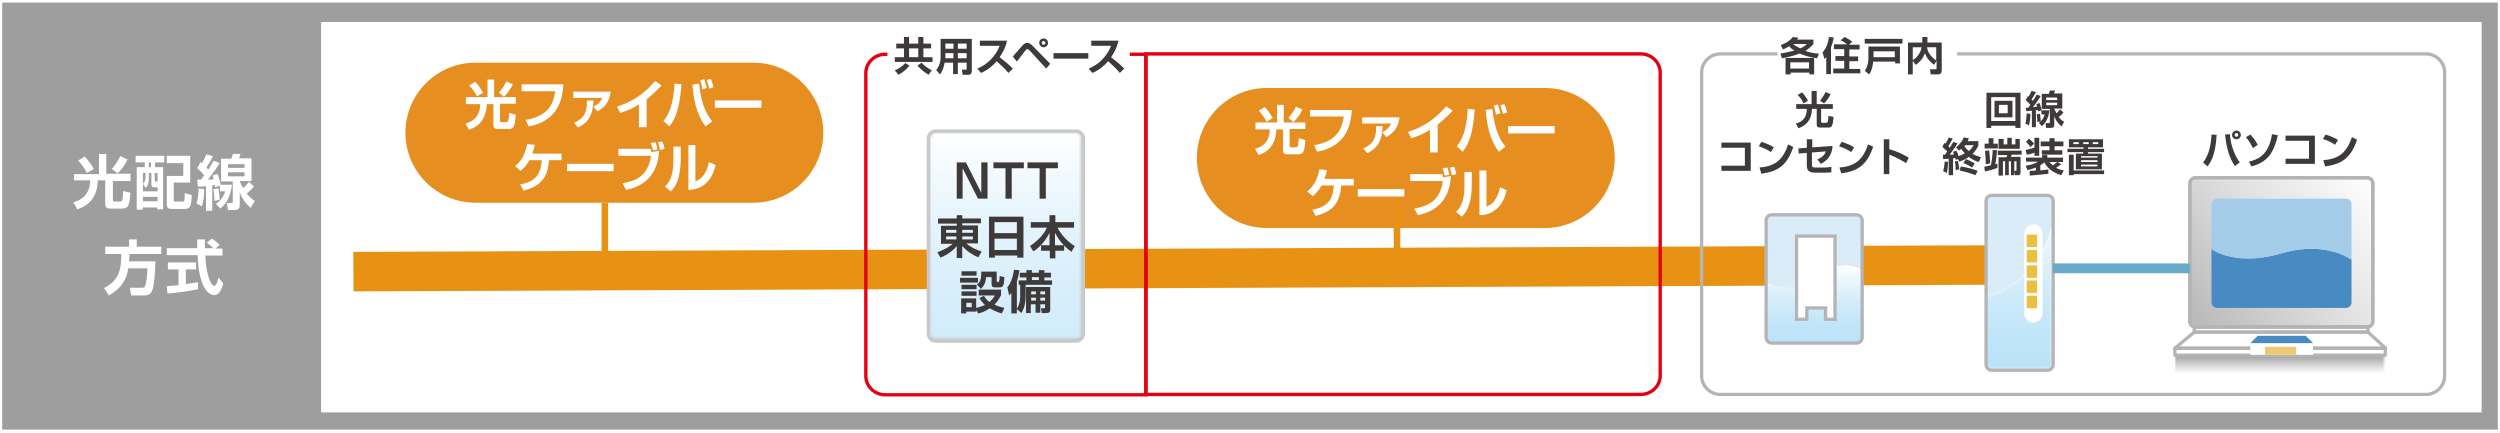 <?xml version="1.0" encoding="utf-8"?>
<!-- Generator: Adobe Illustrator 26.5.3, SVG Export Plug-In . SVG Version: 6.00 Build 0)  -->
<svg version="1.1" id="レイヤー_1" xmlns="http://www.w3.org/2000/svg" xmlns:xlink="http://www.w3.org/1999/xlink" x="0px"
	 y="0px" viewBox="0 0 682 118" style="enable-background:new 0 0 682 118;" xml:space="preserve">
<style type="text/css">
	.st0{fill:#FFFFFF;}
	.st1{fill:#9E9E9F;}
	.st2{fill:none;stroke:#E89213;stroke-width:10.77;}
	.st3{fill:#C8C9CA;}
	.st4{fill:none;stroke:#C8C9CA;stroke-width:1.795;}
	.st5{filter:url(#Adobe_OpacityMaskFilter);}
	
		.st6{clip-path:url(#SVGID_00000031198551341626439660000013487620380085547432_);fill:url(#SVGID_00000110456969911048249230000010433232483329782420_);}
	
		.st7{clip-path:url(#SVGID_00000031198551341626439660000013487620380085547432_);mask:url(#SVGID_00000067940921628949127560000003774113500729501615_);fill:url(#SVGID_00000013899634583404230940000006794659008784102023_);}
	.st8{fill:none;stroke:#B4B4B5;stroke-width:0.897;}
	.st9{fill:none;stroke:#E50012;stroke-width:0.919;}
	.st10{fill:#E78E21;}
	.st11{fill:none;stroke:#E89213;stroke-width:1.795;}
	.st12{fill:#478BC2;}
	.st13{fill:none;stroke:#478BC2;stroke-width:1.795;}
	.st14{filter:url(#Adobe_OpacityMaskFilter_00000090988724381298138420000011372113484063043505_);}
	
		.st15{clip-path:url(#SVGID_00000090264473739803804170000002249547293072487602_);fill:url(#SVGID_00000036214332057117191250000002367210419177225131_);}
	
		.st16{clip-path:url(#SVGID_00000090264473739803804170000002249547293072487602_);mask:url(#SVGID_00000030446977272184720900000000307651675673029274_);fill:url(#SVGID_00000047060075616528769840000001061899206189893561_);}
	.st17{fill:#D9ECF8;}
	.st18{filter:url(#Adobe_OpacityMaskFilter_00000145034515874657532680000003316468044248865702_);}
	
		.st19{clip-path:url(#SVGID_00000082362756310311717030000006874286470816482184_);fill:url(#SVGID_00000035511750924061641100000008852945234443925950_);}
	
		.st20{clip-path:url(#SVGID_00000082362756310311717030000006874286470816482184_);mask:url(#SVGID_00000132810904527673529610000007067651314257437084_);fill:url(#SVGID_00000127763764390200329030000003694794515366335110_);}
	.st21{fill:none;stroke:#B4B4B5;stroke-width:0.897;stroke-linecap:round;stroke-linejoin:round;}
	.st22{filter:url(#Adobe_OpacityMaskFilter_00000081613031625582923090000003202021715744278453_);}
	
		.st23{clip-path:url(#SVGID_00000171716260189431464900000006122152135211040948_);fill:url(#SVGID_00000088844002190610618770000013895077353572271246_);}
	
		.st24{clip-path:url(#SVGID_00000171716260189431464900000006122152135211040948_);mask:url(#SVGID_00000072271798223502607360000012889064803781150868_);fill:url(#SVGID_00000059272363118612430040000004564564383684446634_);}
	
		.st25{clip-path:url(#SVGID_00000017483756983926808560000004001195377127206557_);fill:url(#SVGID_00000024695604298429488880000014732994309649351571_);}
	.st26{fill:#EBC041;}
	.st27{fill:#A4CCE8;}
	.st28{fill:#EDC974;}
	.st29{fill:#3E3A39;}
	.st30{fill:none;stroke:#6AAAC9;stroke-width:2.692;}
</style>
<g>
	<g>
		<path class="st0" d="M295.1,91.1c0,0.8-0.7,1.5-1.5,1.5h-38.4c-0.8,0-1.5-0.7-1.5-1.5V37.7c0-0.8,0.7-1.5,1.5-1.5h38.4
			c0.8,0,1.5,0.7,1.5,1.5V91.1z"/>
		<rect x="0.6" y="0.7" class="st1" width="680.8" height="116.5"/>
		<rect x="87.6" y="6" class="st0" width="589.4" height="106.5"/>
		<line class="st2" x1="96.4" y1="74.1" x2="541.7" y2="72.3"/>
	</g>
	<g>
		<path class="st0" d="M20.3,47.5H27V42h2v5.4h6.6v2h-4.8v5.2c0,0.1,0,0.4,0.4,0.4h1.6c0.2,0,0.4-0.1,0.5-0.3
			c0.2-0.3,0.3-1.9,0.3-2.6l2,0.5c-0.3,3.2-0.5,4.3-2.2,4.3h-3.1c-0.7,0-1.6,0-1.6-1.3v-6.4h-2c-0.2,5-2.7,6.9-5.6,7.9l-1.1-1.9
			c2.9-0.8,4.6-2.8,4.6-6h-4.4V47.5z M23.7,47.2c-0.8-1.7-2-3-2.4-3.4l1.8-1.1c0.8,0.8,1.8,2.1,2.5,3.4L23.7,47.2z M30.5,46.1
			c1.1-1.3,1.9-2.6,2.3-3.5l2,0.9c-0.8,1.6-1.4,2.5-2.7,3.8L30.5,46.1z"/>
		<path class="st0" d="M37,42.5h7.8v1.8h-2.5v1.3h2.2v11.5h-1.6v-0.5h-4v0.6h-1.6V45.6h2.2v-1.3H37V42.5z M40.6,47.2v1.4
			c0,1.6-0.5,2.3-0.8,2.7L39,50.2v2h4v-1.1h-0.8c-0.7,0-0.9-0.2-0.9-0.9v-3H40.6z M39,47.2v2.9c0.3-0.2,0.7-0.6,0.7-2v-0.9H39z
			 M39,53.7v1.2h4v-1.2H39z M40.6,44.3v1.3h0.6v-1.3H40.6z M42.2,47.2v1.9c0,0.4,0,0.4,0.4,0.4h0.4v-2.3H42.2z M45.4,42.5h6.5v7.3
			h-4.5v4.7c0,0.4,0,0.5,0.5,0.5h1.8c0.3,0,0.5,0,0.6-0.3c0.1-0.5,0.1-1.9,0.1-2l1.9,0.5c-0.1,2.7-0.2,3.8-1.9,3.8H47
			c-1.1,0-1.5-0.2-1.5-1.4v-7.6h4.5v-3.5h-4.5V42.5z"/>
		<path class="st0" d="M55.7,51.6c0,1.2-0.1,3-0.6,4.7l-1.5-0.8c0.3-1,0.5-1.8,0.6-4.1L55.7,51.6z M53.8,49c0.1,0,0.8,0,1,0
			c0.2-0.3,0.6-0.8,0.9-1.2c-0.2-0.2-0.9-1.1-1.9-1.9l0.9-1.7c0.3,0.2,0.3,0.3,0.4,0.3c0.1-0.2,0.8-1.4,1.2-2.4l1.8,0.5
			c-0.7,1.5-1.5,2.7-1.8,3.1c0.3,0.3,0.4,0.4,0.5,0.6c0.9-1.4,1.2-2,1.5-2.5l1.6,0.7c-1.2,2.1-3.1,4.4-3.2,4.5c0.8,0,1,0,1.6-0.1
			c-0.1-0.4-0.2-0.6-0.3-1l1.3-0.5c0.4,0.9,0.8,2.3,0.9,3h3.1c-0.3,2.2-1,4.8-3.2,6.5l-1.2-1.3c1-0.7,2-1.6,2.5-3.4H60v-1.6
			l-1.3,0.5c0-0.2,0-0.4-0.1-0.6c-0.1,0-0.6,0.1-0.7,0.1v6.9h-1.7v-6.7c-1.2,0.1-1.6,0.1-2.2,0.1L53.8,49z M59.6,51.4
			c0,0.3,0.3,1.6,0.3,3.1l-1.4,0.3c0-1-0.1-2.3-0.3-3.2L59.6,51.4z M69.3,50.9c-0.4,0.4-1,1.1-2,1.9c0.9,1.1,1.6,1.6,2.2,2l-1.1,1.9
			c-1.9-1.6-2.5-3-3-4.2v3.2c0,1.2-0.2,1.6-1.6,1.6h-1.6l-0.3-1.9H63c0.5,0,0.5-0.1,0.5-0.6v-5.3h-3.2v-6.2h2.8
			c0.1-0.4,0.3-0.7,0.4-1.3l2.1,0c-0.2,0.7-0.3,1-0.4,1.2h3.4v6.2h-3.2c0.2,0.6,0.5,1.2,0.9,1.9c0.9-0.7,1.3-1.3,1.6-1.7L69.3,50.9z
			 M62.2,44.8v1h4.5v-1H62.2z M62.2,47v1.1h4.5V47H62.2z"/>
		<path class="st0" d="M35,73.2c-0.4,2.7-1.6,5.3-5.3,7.4l-1.3-2c3.4-1.9,4.7-3.9,4.7-9.3h-4.4v-2h6.5v-2h2.1v2H44v2h-8.7
			c0,0.5,0,1.1-0.1,2h7.2c-0.1,3.7-0.4,6.9-0.9,8c-0.5,1.1-1.2,1.3-2.4,1.3h-3.3l-0.4-2.1h3.2c0.5,0,0.9,0,1.1-0.8
			c0.2-0.7,0.5-2.6,0.5-4.5H35z"/>
		<path class="st0" d="M45.5,78.1c0.9-0.1,1.8-0.2,3.2-0.3v-4.3h-2.9v-1.9h7.7v1.9h-2.8v4c1.4-0.2,2.4-0.4,3.3-0.5l0,1.9
			c-2.3,0.5-5.3,0.9-8.3,1.2L45.5,78.1z M58.8,67.8h1.9v1.9H56c0.2,5.5,1.7,8.3,2.4,8.3c0.6,0,1-1.4,1.2-2.3l1.3,1.6
			c-0.2,0.7-0.8,3.2-2.4,3.2c-0.9,0-4.2-0.7-4.6-10.9h-8.4v-1.9h8.3c0-0.5,0-2.1,0-2.4h2.1c0,0.3,0,1.4,0,2.4h2.3
			c-0.6-0.6-1.2-1.1-1.8-1.5l1.4-1.1c0.8,0.5,1.5,1,2.1,1.7L58.8,67.8z"/>
	</g>
	<g>
		<path class="st3" d="M295.1,91.1c0,0.8-0.7,1.5-1.5,1.5h-38.4c-0.8,0-1.5-0.7-1.5-1.5V37.7c0-0.8,0.7-1.5,1.5-1.5h38.4
			c0.8,0,1.5,0.7,1.5,1.5V91.1z"/>
		<path class="st4" d="M295.1,91.1c0,0.8-0.7,1.5-1.5,1.5h-38.4c-0.8,0-1.5-0.7-1.5-1.5V37.7c0-0.8,0.7-1.5,1.5-1.5h38.4
			c0.8,0,1.5,0.7,1.5,1.5V91.1z"/>
	</g>
	<g>
		<defs>
			<path id="SVGID_1_" d="M255.2,36.2c-0.8,0-1.5,0.7-1.5,1.5v53.3c0,0.8,0.7,1.5,1.5,1.5h38.4c0.8,0,1.5-0.7,1.5-1.5V37.7
				c0-0.8-0.7-1.5-1.5-1.5H255.2z"/>
		</defs>
		<clipPath id="SVGID_00000092414128909659742960000014897064398112173461_">
			<use xlink:href="#SVGID_1_"  style="overflow:visible;"/>
		</clipPath>
		<defs>
			<filter id="Adobe_OpacityMaskFilter" filterUnits="userSpaceOnUse" x="253.7" y="36.2" width="41.5" height="56.4">
				<feColorMatrix  type="matrix" values="1 0 0 0 0  0 1 0 0 0  0 0 1 0 0  0 0 0 1 0"/>
			</filter>
		</defs>
		
			<mask maskUnits="userSpaceOnUse" x="253.7" y="36.2" width="41.5" height="56.4" id="SVGID_00000174586819138279298530000010228575676581852074_">
			<g class="st5">
				
					<linearGradient id="SVGID_00000097502445578869461580000007415368645204820880_" gradientUnits="userSpaceOnUse" x1="-273.323" y1="475.496" x2="-271.527" y2="475.496" gradientTransform="matrix(0 31.409 31.409 0 -14660.523 8621.045)">
					<stop  offset="0" style="stop-color:#000000"/>
					<stop  offset="0.119" style="stop-color:#2D2D2D"/>
					<stop  offset="0.301" style="stop-color:#6C6C6C"/>
					<stop  offset="0.475" style="stop-color:#A1A1A1"/>
					<stop  offset="0.637" style="stop-color:#C9C9C9"/>
					<stop  offset="0.783" style="stop-color:#E7E7E7"/>
					<stop  offset="0.909" style="stop-color:#F9F9F9"/>
					<stop  offset="1" style="stop-color:#FFFFFF"/>
				</linearGradient>
				
					<rect x="253.7" y="36.2" style="clip-path:url(#SVGID_00000092414128909659742960000014897064398112173461_);fill:url(#SVGID_00000097502445578869461580000007415368645204820880_);" width="41.5" height="56.4"/>
			</g>
		</mask>
		
			<linearGradient id="SVGID_00000167372562792528579220000002396922144291829921_" gradientUnits="userSpaceOnUse" x1="-273.322" y1="475.496" x2="-271.527" y2="475.496" gradientTransform="matrix(0 31.409 31.409 0 -14660.546 8621.03)">
			<stop  offset="0" style="stop-color:#FFFFFF"/>
			<stop  offset="0.334" style="stop-color:#EAF6FD"/>
			<stop  offset="0.72" style="stop-color:#D8EFFB"/>
			<stop  offset="1" style="stop-color:#D2ECFA"/>
		</linearGradient>
		
			<rect x="253.7" y="36.2" style="clip-path:url(#SVGID_00000092414128909659742960000014897064398112173461_);mask:url(#SVGID_00000174586819138279298530000010228575676581852074_);fill:url(#SVGID_00000167372562792528579220000002396922144291829921_);" width="41.5" height="56.4"/>
	</g>
	<g>
		<path class="st8" d="M666.9,102.5c0,2.8-2.3,5.1-5.1,5.1H469.3c-2.8,0-5.1-2.3-5.1-5.1V19.8c0-2.8,2.3-5.1,5.1-5.1h192.5
			c2.8,0,5.1,2.3,5.1,5.1V102.5z"/>
		<path class="st9" d="M312.6,107.6h135c2.9,0,5.3-2.3,5.3-5.1V19.8c0-2.8-2.4-5.1-5.3-5.1h-135V107.6z"/>
		<path class="st10" d="M205.5,17.1h-75.8c-10.6,0-19.1,8.6-19.1,19.1c0,10.6,8.6,19.1,19.1,19.1h75.8c10.6,0,19.1-8.6,19.1-19.1
			C224.6,25.6,216,17.1,205.5,17.1"/>
	</g>
	<g>
		<path class="st0" d="M127.1,26.5h5.9v-4.8h1.8v4.8h5.9v1.8h-4.3v4.6c0,0.1,0,0.4,0.3,0.4h1.4c0.2,0,0.4-0.1,0.5-0.2
			c0.2-0.3,0.2-1.7,0.3-2.3l1.8,0.5c-0.2,2.8-0.4,3.9-1.9,3.9H136c-0.6,0-1.4,0-1.4-1.1v-5.7h-1.8c-0.2,4.4-2.4,6.2-4.9,7l-0.9-1.7
			c2.6-0.7,4-2.5,4-5.3h-3.9V26.5z M130.1,26.3c-0.7-1.6-1.8-2.6-2.1-3l1.6-1c0.7,0.7,1.6,1.9,2.2,3L130.1,26.3z M136.1,25.3
			c1-1.2,1.7-2.3,2-3.1l1.8,0.8c-0.7,1.4-1.3,2.2-2.4,3.4L136.1,25.3z"/>
		<path class="st0" d="M153.7,23.1c-0.3,3.6-1.1,9.8-9.5,11.4l-0.8-1.8c6.8-1.1,7.6-5.1,8.1-7.8h-9.2v-1.9H153.7z"/>
		<path class="st0" d="M166.6,25c-0.4,2.5-1.1,3.9-3.6,5.4l-1.1-1.3c1.7-0.9,2.1-1.8,2.4-2.4h-7.9V25H166.6z M156.6,33.5
			c2.7-1.2,3.6-2.8,3.5-6.1l1.8,0c-0.2,3.8-1.1,5.8-4.2,7.4L156.6,33.5z"/>
		<path class="st0" d="M176.3,34.7h-2v-6.2c-1.8,1.1-3.1,1.7-5.1,2.3l-0.9-1.7c2.6-0.9,6.4-2.3,10.4-7l1.8,1.2
			c-0.7,0.7-2,2.1-4.1,3.8V34.7z"/>
		<path class="st0" d="M181,33c1.4-1.7,2.7-4.3,3-10.2l1.9,0.2c-0.5,6.8-1.6,9.3-3.3,11.5L181,33z M190.7,22.8
			c0.7,6.4,2.4,8.8,3.6,10.3l-1.8,1.4c-1.8-2.3-3.2-5.7-3.6-11.4L190.7,22.8z M191.6,24.4c0-0.3-0.3-1.7-0.6-2.5l1.1-0.3
			c0.3,0.8,0.5,1.4,0.7,2.4L191.6,24.4z M193.5,24.2c-0.3-1.2-0.4-1.6-0.7-2.4l1.1-0.3c0.5,1.2,0.6,1.8,0.7,2.3L193.5,24.2z"/>
		<path class="st0" d="M207.7,27.4v2h-12.7v-2H207.7z"/>
		<path class="st0" d="M153.2,41.9v1.8h-3.4c-0.4,4.4-1.9,7-7,8.3l-0.9-1.7c5.2-0.9,5.6-3.9,5.9-6.6h-3.4c-0.9,1.7-1.8,2.4-2.4,2.9
			l-1.5-1.3c2.6-1.9,3.1-5.1,3.3-6l2.1,0.2c-0.1,0.6-0.3,1.3-0.7,2.4H153.2z"/>
		<path class="st0" d="M167.4,44.7v2h-12.7v-2H167.4z"/>
		<path class="st0" d="M177.5,40.6c0,0.2,0.1,0.5,0.2,0.9l2.1-0.4c-0.4,9-7.3,10.3-9,10.7l-1-1.8c3.4-0.6,7-1.8,7.8-7.5h-8.9v-1.9
			H177.5z M178.1,41c-0.1-0.7-0.3-1.3-0.6-2l1.3-0.2c0.3,0.6,0.3,0.9,0.6,2L178.1,41z M180.1,40.9c-0.1-0.5-0.4-1.5-0.6-2.1l1.2-0.2
			c0.3,0.7,0.4,1.2,0.6,2L180.1,40.9z"/>
		<path class="st0" d="M185.7,43.5c0,1.7-0.2,3.2-0.5,4.6c-0.4,1.7-1.1,3-2.2,4.1l-1.6-1.3c0.8-0.8,2.3-2.2,2.3-7.1V40h2V43.5z
			 M189.6,49.5c0.9-0.3,1.8-0.8,2.6-2.1c0.3-0.5,0.9-1.6,1.2-3.2l1.8,0.8c-0.8,4-3.4,6.8-7.4,6.8V39.6h1.9V49.5z"/>
	</g>
	<g>
		<path class="st10" d="M421.4,24h-75.8c-10.6,0-19.1,8.6-19.1,19.1c0,10.6,8.6,19.1,19.1,19.1h75.8c10.6,0,19.1-8.6,19.1-19.1
			C440.6,32.6,432,24,421.4,24"/>
	</g>
	<g>
		<line class="st11" x1="165" y1="55.3" x2="165" y2="72.4"/>
		<line class="st11" x1="381.1" y1="55.3" x2="381.1" y2="72.4"/>
		<path class="st12" d="M640,54.2h-35.2c-0.8,0-1.5,0.7-1.5,1.5V68v14.5c0,0.8,0.7,1.5,1.5,1.5H640c0.8,0,1.5-0.7,1.5-1.5V70.8V55.7
			C641.5,54.9,640.8,54.2,640,54.2"/>
		<path class="st13" d="M640,54.2h-35.2c-0.8,0-1.5,0.7-1.5,1.5V68v14.5c0,0.8,0.7,1.5,1.5,1.5H640c0.8,0,1.5-0.7,1.5-1.5V70.8V55.7
			C641.5,54.9,640.8,54.2,640,54.2z"/>
	</g>
	<g>
		<defs>
			<path id="SVGID_00000155129332517747690170000015384471792469335741_" d="M541.7,80.8v18.7c0,0.8,0.7,1.5,1.5,1.5h15.3
				c0.8,0,1.5-0.7,1.5-1.5V56.2C560.1,67.9,552.4,77.7,541.7,80.8"/>
		</defs>
		<clipPath id="SVGID_00000002356348164475484700000007187546790101486002_">
			<use xlink:href="#SVGID_00000155129332517747690170000015384471792469335741_"  style="overflow:visible;"/>
		</clipPath>
		<defs>
			
				<filter id="Adobe_OpacityMaskFilter_00000148663670106894465400000000676121934930708139_" filterUnits="userSpaceOnUse" x="541.7" y="56.2" width="18.4" height="44.8">
				<feColorMatrix  type="matrix" values="1 0 0 0 0  0 1 0 0 0  0 0 1 0 0  0 0 0 1 0"/>
			</filter>
		</defs>
		
			<mask maskUnits="userSpaceOnUse" x="541.7" y="56.2" width="18.4" height="44.8" id="SVGID_00000179643529117770027480000009526728806948229783_">
			<g style="filter:url(#Adobe_OpacityMaskFilter_00000148663670106894465400000000676121934930708139_);">
				
					<linearGradient id="SVGID_00000107576824179349180390000015174136307407737998_" gradientUnits="userSpaceOnUse" x1="-275.882" y1="477.293" x2="-274.087" y2="477.293" gradientTransform="matrix(0 24.979 24.979 0 -11371.366 6947.462)">
					<stop  offset="0" style="stop-color:#000000"/>
					<stop  offset="0.119" style="stop-color:#2D2D2D"/>
					<stop  offset="0.301" style="stop-color:#6C6C6C"/>
					<stop  offset="0.475" style="stop-color:#A1A1A1"/>
					<stop  offset="0.637" style="stop-color:#C9C9C9"/>
					<stop  offset="0.783" style="stop-color:#E7E7E7"/>
					<stop  offset="0.909" style="stop-color:#F9F9F9"/>
					<stop  offset="1" style="stop-color:#FFFFFF"/>
				</linearGradient>
				
					<rect x="541.7" y="56.2" style="clip-path:url(#SVGID_00000002356348164475484700000007187546790101486002_);fill:url(#SVGID_00000107576824179349180390000015174136307407737998_);" width="18.4" height="44.8"/>
			</g>
		</mask>
		
			<linearGradient id="SVGID_00000139256598542600349710000015737848386936508089_" gradientUnits="userSpaceOnUse" x1="-275.882" y1="477.293" x2="-274.087" y2="477.293" gradientTransform="matrix(0 24.979 24.979 0 -11371.366 6947.462)">
			<stop  offset="0" style="stop-color:#FFFFFF"/>
			<stop  offset="0.155" style="stop-color:#EFF8FD"/>
			<stop  offset="0.494" style="stop-color:#D2ECFA"/>
			<stop  offset="0.787" style="stop-color:#C0E5F9"/>
			<stop  offset="1" style="stop-color:#BAE2F8"/>
		</linearGradient>
		
			<rect x="541.7" y="56.2" style="clip-path:url(#SVGID_00000002356348164475484700000007187546790101486002_);mask:url(#SVGID_00000179643529117770027480000009526728806948229783_);fill:url(#SVGID_00000139256598542600349710000015737848386936508089_);" width="18.4" height="44.8"/>
	</g>
	<g>
		<path class="st8" d="M560,54.4c0,0.6,0.1,1.2,0.1,1.8v-1.4C560.1,54.7,560.1,54.5,560,54.4z"/>
		<path class="st17" d="M558.6,53.3h-15.3c-0.8,0-1.5,0.7-1.5,1.5v26c10.6-3.1,18.4-12.9,18.4-24.6c0-0.6,0-1.2-0.1-1.8
			C559.8,53.8,559.3,53.3,558.6,53.3"/>
		<path class="st9" d="M312.6,14.8h-71.1c-2.9,0-5.3,2.3-5.3,5.1v82.7c0,2.8,2.4,5.1,5.3,5.1h71.1V14.8z"/>
		<path class="st8" d="M560.1,99.5c0,0.8-0.7,1.5-1.5,1.5h-15.3c-0.8,0-1.5-0.7-1.5-1.5V54.8c0-0.8,0.7-1.5,1.5-1.5h15.3
			c0.8,0,1.5,0.7,1.5,1.5V99.5z"/>
	</g>
	<g>
		<defs>
			<path id="SVGID_00000078031801526547267960000004388150907193997744_" d="M598.9,48.5c-0.8,0-1.5,0.7-1.5,1.5v37.7
				c0,0.8,0.7,1.5,1.5,1.5h46.9c0.8,0,1.5-0.7,1.5-1.5V50c0-0.8-0.7-1.5-1.5-1.5H598.9z"/>
		</defs>
		<clipPath id="SVGID_00000072995435959174912630000017951015435679176579_">
			<use xlink:href="#SVGID_00000078031801526547267960000004388150907193997744_"  style="overflow:visible;"/>
		</clipPath>
		<defs>
			
				<filter id="Adobe_OpacityMaskFilter_00000097499033375272008080000001289356690417780153_" filterUnits="userSpaceOnUse" x="577.4" y="24" width="89.8" height="89.6">
				<feColorMatrix  type="matrix" values="1 0 0 0 0  0 1 0 0 0  0 0 1 0 0  0 0 0 1 0"/>
			</filter>
		</defs>
		
			<mask maskUnits="userSpaceOnUse" x="577.4" y="24" width="89.8" height="89.6" id="SVGID_00000130635965895786518300000009951044416638612386_">
			<g style="filter:url(#Adobe_OpacityMaskFilter_00000097499033375272008080000001289356690417780153_);">
				
					<linearGradient id="SVGID_00000164493410676334169280000009840600302105226888_" gradientUnits="userSpaceOnUse" x1="-262.982" y1="479.24" x2="-261.187" y2="479.24" gradientTransform="matrix(-36.598 29.768 29.768 36.598 -23243.519 -9662.107)">
					<stop  offset="0" style="stop-color:#000000"/>
					<stop  offset="0.154" style="stop-color:#222222"/>
					<stop  offset="0.495" style="stop-color:#777777"/>
					<stop  offset="1" style="stop-color:#FFFFFF"/>
				</linearGradient>
				
					<polygon style="clip-path:url(#SVGID_00000072995435959174912630000017951015435679176579_);fill:url(#SVGID_00000164493410676334169280000009840600302105226888_);" points="
					667.3,73 617.3,113.7 577.4,64.7 627.4,24 				"/>
			</g>
		</mask>
		
			<linearGradient id="SVGID_00000143576495951943785280000000326880201301415809_" gradientUnits="userSpaceOnUse" x1="-262.981" y1="479.241" x2="-261.186" y2="479.241" gradientTransform="matrix(-36.598 29.768 29.768 36.598 -23243.535 -9662.161)">
			<stop  offset="0" style="stop-color:#FFFFFF"/>
			<stop  offset="0.374" style="stop-color:#DEDEDE"/>
			<stop  offset="1" style="stop-color:#9E9E9F"/>
		</linearGradient>
		
			<polygon style="clip-path:url(#SVGID_00000072995435959174912630000017951015435679176579_);mask:url(#SVGID_00000130635965895786518300000009951044416638612386_);fill:url(#SVGID_00000143576495951943785280000000326880201301415809_);" points="
			667.3,73 617.3,113.7 577.4,64.7 627.4,24 		"/>
	</g>
	<g>
		<path class="st8" d="M647.3,87.7c0,0.8-0.7,1.5-1.5,1.5h-46.9c-0.8,0-1.5-0.7-1.5-1.5V50c0-0.8,0.7-1.5,1.5-1.5h46.9
			c0.8,0,1.5,0.7,1.5,1.5V87.7z"/>
		<path class="st8" d="M647.3,87.7c0,0.8-0.7,1.5-1.5,1.5h-46.9c-0.8,0-1.5-0.7-1.5-1.5V50c0-0.8,0.7-1.5,1.5-1.5h46.9
			c0.8,0,1.5,0.7,1.5,1.5V87.7z"/>
		<rect x="598.6" y="89.2" class="st21" width="47.4" height="1.4"/>
		<polygon class="st21" points="650.8,95 593.3,95 598.6,90.6 646,90.6 		"/>
	</g>
	<g>
		<defs>
			<rect id="SVGID_00000138548668770949811280000009406331860936079280_" x="593.3" y="96.8" width="57.4" height="5.1"/>
		</defs>
		<clipPath id="SVGID_00000165921057770372556300000009298905555677452162_">
			<use xlink:href="#SVGID_00000138548668770949811280000009406331860936079280_"  style="overflow:visible;"/>
		</clipPath>
		<defs>
			
				<filter id="Adobe_OpacityMaskFilter_00000152946956524267733700000014076875553756672687_" filterUnits="userSpaceOnUse" x="593.3" y="96.8" width="57.4" height="5.1">
				<feColorMatrix  type="matrix" values="1 0 0 0 0  0 1 0 0 0  0 0 1 0 0  0 0 0 1 0"/>
			</filter>
		</defs>
		
			<mask maskUnits="userSpaceOnUse" x="593.3" y="96.8" width="57.4" height="5.1" id="SVGID_00000092441344684473535690000000178115035376151194_">
			<g style="filter:url(#Adobe_OpacityMaskFilter_00000152946956524267733700000014076875553756672687_);">
				
					<linearGradient id="SVGID_00000000944913684641631520000003284149932943761292_" gradientUnits="userSpaceOnUse" x1="-146.936" y1="571.148" x2="-145.141" y2="571.148" gradientTransform="matrix(0 -2.838 -2.838 0 2242.796 -315.058)">
					<stop  offset="0" style="stop-color:#000000"/>
					<stop  offset="0.154" style="stop-color:#222222"/>
					<stop  offset="0.495" style="stop-color:#777777"/>
					<stop  offset="1" style="stop-color:#FFFFFF"/>
				</linearGradient>
				
					<rect x="593.3" y="96.8" style="clip-path:url(#SVGID_00000165921057770372556300000009298905555677452162_);fill:url(#SVGID_00000000944913684641631520000003284149932943761292_);" width="57.4" height="5.1"/>
			</g>
		</mask>
		
			<linearGradient id="SVGID_00000075871751785616224620000007698938071043588234_" gradientUnits="userSpaceOnUse" x1="-146.934" y1="571.149" x2="-145.139" y2="571.149" gradientTransform="matrix(0 -2.838 -2.838 0 2242.8 -315.054)">
			<stop  offset="0" style="stop-color:#FFFFFF"/>
			<stop  offset="0.374" style="stop-color:#DEDEDE"/>
			<stop  offset="1" style="stop-color:#9E9E9F"/>
		</linearGradient>
		
			<rect x="593.3" y="96.8" style="clip-path:url(#SVGID_00000165921057770372556300000009298905555677452162_);mask:url(#SVGID_00000092441344684473535690000000178115035376151194_);fill:url(#SVGID_00000075871751785616224620000007698938071043588234_);" width="57.4" height="5.1"/>
	</g>
	<g>
		<path class="st17" d="M494.9,75.6c0,0,6.6-5.5,13.1-2.3V60.1c0-0.8-0.7-1.5-1.5-1.5h-23.2c-0.8,0-1.5,0.7-1.5,1.5v16.6
			C484.5,78.3,490.1,80.4,494.9,75.6"/>
	</g>
	<g>
		<defs>
			<path id="SVGID_00000005952048801348387600000007298864233178504609_" d="M494.9,75.6c-4.8,4.8-10.4,2.6-13.1,1.1v15.4
				c0,0.8,0.7,1.5,1.5,1.5h23.2c0.8,0,1.5-0.7,1.5-1.5V73.3c-1.5-0.7-3-1-4.4-1C498.8,72.3,494.9,75.6,494.9,75.6"/>
		</defs>
		<clipPath id="SVGID_00000147919269340557310180000010164369606073628340_">
			<use xlink:href="#SVGID_00000005952048801348387600000007298864233178504609_"  style="overflow:visible;"/>
		</clipPath>
		
			<linearGradient id="SVGID_00000052807444292453539720000005466310868846882974_" gradientUnits="userSpaceOnUse" x1="-290.657" y1="463.336" x2="-288.862" y2="463.336" gradientTransform="matrix(0 11.853 11.853 0 -4996.922 3517.398)">
			<stop  offset="0" style="stop-color:#FFFFFF"/>
			<stop  offset="0.155" style="stop-color:#EFF8FD"/>
			<stop  offset="0.494" style="stop-color:#D2ECFA"/>
			<stop  offset="0.787" style="stop-color:#C0E5F9"/>
			<stop  offset="1" style="stop-color:#BAE2F8"/>
		</linearGradient>
		
			<rect x="481.7" y="72.3" style="clip-path:url(#SVGID_00000147919269340557310180000010164369606073628340_);fill:url(#SVGID_00000052807444292453539720000005466310868846882974_);" width="26.3" height="21.3"/>
	</g>
	<g>
		<polygon class="st0" points="490.1,64.4 490.1,87.1 492.9,87.1 492.9,84 498,84 498,87.1 500.6,87.1 500.6,64.4 		"/>
		<polygon class="st8" points="490.1,64.4 490.1,87.1 492.9,87.1 492.9,84 498,84 498,87.1 500.6,87.1 500.6,64.4 		"/>
		<path class="st0" d="M554.7,61.2c-1.4,0-2.5,1.1-2.5,2.5h0v21.8h0c0,1.4,1.1,2.5,2.5,2.5c1.4,0,2.5-1.1,2.5-2.5V63.7
			C557.2,62.3,556.1,61.2,554.7,61.2"/>
		<rect x="552.9" y="64" class="st26" width="2.8" height="3.4"/>
		<rect x="552.9" y="68.2" class="st26" width="2.8" height="3.4"/>
		<rect x="552.9" y="72.4" class="st26" width="2.8" height="3.4"/>
		<rect x="552.9" y="76.5" class="st26" width="2.8" height="3.4"/>
		<rect x="552.9" y="80.7" class="st26" width="2.8" height="3.4"/>
		<path class="st8" d="M508,92.1c0,0.8-0.7,1.5-1.5,1.5h-23.2c-0.8,0-1.5-0.7-1.5-1.5v-32c0-0.8,0.7-1.5,1.5-1.5h23.2
			c0.8,0,1.5,0.7,1.5,1.5V92.1z"/>
		<path class="st12" d="M622.4,69.1c-10.5,3.1-16.7,0.4-19.1-1.1v14.5c0,0.8,0.7,1.5,1.5,1.5H640c0.8,0,1.5-0.7,1.5-1.5V70.8
			C638.5,68.9,632.1,66.3,622.4,69.1"/>
		<path class="st27" d="M622.4,69.1c9.7-2.8,16.1-0.2,19.1,1.7V55.7c0-0.8-0.7-1.5-1.5-1.5h-35.2c-0.8,0-1.5,0.7-1.5,1.5V68
			C605.7,69.5,611.9,72.2,622.4,69.1"/>
		<rect x="593.3" y="95" class="st21" width="57.4" height="1.9"/>
		<rect x="613.9" y="93.6" class="st0" width="17.1" height="3.2"/>
		<polygon class="st12" points="629,91.6 622.4,91.6 615.9,91.6 613.9,93.6 622.4,93.6 631,93.6 		"/>
		<rect x="617.9" y="94.6" class="st28" width="8.5" height="2.2"/>
	</g>
	<g>
		<path class="st29" d="M263.5,44.3l4.2,8.3v-8.3h1.7v9.9h-2.6l-4.2-8.3v8.3H261v-9.9H263.5z"/>
		<path class="st29" d="M276,45.9v8.3h-1.7v-8.3h-3.3v-1.6h8.3v1.6H276z"/>
		<path class="st29" d="M285.3,45.9v8.3h-1.7v-8.3h-3.3v-1.6h8.3v1.6H285.3z"/>
		<path class="st29" d="M267.6,60.9h-5.1v0.6h4.3v4.9h-3.2c1.7,1.4,3.5,2,4.2,2.2l-0.9,1.6c-1.3-0.5-3.1-1.6-4.4-3.1v3.3H261v-3.3
			c-0.8,1.1-2.4,2.3-4.4,3.2l-0.9-1.5c2.8-1,3.7-1.9,4.2-2.3h-3.2v-4.9h4.3v-0.6h-5.1v-1.4h5.1v-0.9h1.5v0.9h5.1V60.9z M258.1,63.5
			h2.8v-0.8h-2.8V63.5z M258.1,65.3h2.8v-0.8h-2.8V65.3z M262.5,62.7v0.8h2.9v-0.8H262.5z M262.5,64.5v0.8h2.9v-0.8H262.5z"/>
		<path class="st29" d="M277.5,70.3v-0.6h-6.1v0.6h-1.6V59.1h9.4v11.2H277.5z M271.3,63.6h6.1v-3h-6.1V63.6z M271.3,68.2h6.1v-3.1
			h-6.1V68.2z"/>
		<path class="st29" d="M286.3,66.9v-3.4c-1.2,2.5-3,4.2-4.4,5.1l-0.9-1.5c2.5-1.7,3.8-3.3,4.6-5h-4.4v-1.5h5.1v-1.9h1.6v1.9h5.1
			v1.5h-4.5c0.9,1.9,2.9,4,4.7,5l-0.9,1.6c-0.4-0.3-1-0.7-2-1.7v1.4h-2.4v2.1h-1.5v-2.1h-2.4v-1.5H286.3z M290.2,66.9
			c-1.2-1.3-1.8-2.3-2.4-3.4v3.4H290.2z"/>
		<path class="st29" d="M261.9,75.8h4.9v1.3h-4.9V75.8z M262.3,74h4.1v1.2h-4.1V74z M262.3,77.7h4.1v1.2h-4.1V77.7z M266.4,84.5V85
			h-2.8v0.5h-1.4v-4.1h4.1V84c0.4-0.1,1.3-0.3,2.4-0.8c-1-0.9-1.3-1.6-1.5-1.9l1.2-0.6c0.2,0.3,0.6,1,1.5,1.7c1-0.8,1.3-1.5,1.5-1.8
			H267V79h6.1v1.5c-0.3,0.5-0.7,1.5-1.8,2.6c0.6,0.3,1.4,0.6,2.7,0.9l-0.7,1.5c-0.7-0.2-2-0.6-3.3-1.4c-1.4,1-2.6,1.3-3.2,1.4
			L266.4,84.5z M262.3,79.5h4.1v1.2h-4.1V79.5z M263.6,82.6v1.2h1.5v-1.2H263.6z M266.5,77.6c1-0.7,1.2-1.6,1.2-3.5h4.2v2.5
			c0,0.3,0,0.3,0.4,0.3c0.2,0,0.2-0.1,0.3-0.3c0.1-0.3,0.1-0.7,0.1-1.3l1.3,0.3c-0.1,2.3-0.3,2.8-1.4,2.8h-1c-0.8,0-1.1-0.1-1.1-1
			v-1.8H269c-0.1,1.8-0.8,2.6-1.4,3.2L266.5,77.6z"/>
		<path class="st29" d="M277.4,84.3v1.2h-1.5v-5.6c-0.3,0.4-0.4,0.5-0.6,0.7l-0.5-2.2c1.4-1.7,1.7-4.1,1.8-4.8l1.5,0.1
			c-0.1,0.6-0.2,1.6-0.7,3.1v7.4c0.9-1.3,0.9-2.8,0.9-3.4v-3.1h-0.4v-1.2h2.1v-0.8h-1.8v-1.3h1.8v-0.7h1.5v0.7h1.9v-0.7h1.5v0.7h1.8
			v1.3h-1.8v0.8h2.1v1.2h-7.2v3c0,1.7-0.3,3.4-1.2,4.7L277.4,84.3z M286.5,78.3v6.1c0,0.6-0.1,1-1.1,1h-1.2l-0.2-1.3h0.7
			c0.4,0,0.4,0,0.4-0.4v-0.7h-1.3v2.3h-1.3v-2.3h-1.3v2.4h-1.3v-7.1H286.5z M281.3,79.5v0.8h1.3v-0.8H281.3z M281.3,81.3V82h1.3
			v-0.8H281.3z M281.5,75.6v0.8h1.9v-0.8H281.5z M283.8,79.5v0.8h1.3v-0.8H283.8z M283.8,81.3V82h1.3v-0.8H283.8z"/>
	</g>
	<g>
		<rect x="242.1" y="8.2" class="st0" width="66.1" height="12.8"/>
		<rect x="484.9" y="8.2" class="st0" width="49" height="14.6"/>
	</g>
	<g>
		<path class="st29" d="M254.3,16.9h-10.2v-1.3h2.5v-2.4h-2.1v-1.3h2.1v-1.8h1.4v1.8h2.5v-1.8h1.4v1.8h2.1v1.3h-2.1v2.4h2.5V16.9z
			 M244.1,19.2c1.3-0.6,2-1.1,2.9-2l1.1,0.7c-0.8,1-1.6,1.7-3,2.5L244.1,19.2z M248,13.2v2.4h2.5v-2.4H248z M251.4,17.1
			c0.8,0.9,1.6,1.4,2.8,2.1l-0.9,1.2c-1.3-0.8-2.3-1.6-3-2.5L251.4,17.1z"/>
		<path class="st29" d="M263.7,17.1h-2.4v3.1H260v-3.1h-2.3c-0.2,1.1-0.6,2.4-1.3,3.2l-1-1.2c1.1-1.4,1.2-2.8,1.2-3.5v-5h8.5v8.6
			c0,0.5,0,1.2-1,1.2h-1.5l-0.2-1.4h1c0.2,0,0.3,0,0.3-0.3V17.1z M257.9,11.9v1.4h2.2v-1.4H257.9z M257.9,14.5v1.4h2.2v-1.4H257.9z
			 M261.3,11.9v1.4h2.4v-1.4H261.3z M261.3,14.5v1.4h2.4v-1.4H261.3z"/>
		<path class="st29" d="M266.6,18.7c2.4-0.9,4.9-3.1,6.1-6.2h-5.4v-1.4h7.4c-0.1,0.7-0.5,2.3-2,4.5c1.3,1,2.5,2,3.6,3.1l-1.2,1.2
			c-1-1.2-2.1-2.2-3.2-3.2c-1.2,1.4-2.6,2.5-4.3,3.2L266.6,18.7z"/>
		<path class="st29" d="M276.3,15.4c0.4-0.4,1.6-1.9,2.2-2.5c0.6-0.7,1-1.2,1.7-1.2c0.5,0,1,0.2,1.8,1.1l4.5,4.6l-1.1,1.3l-4.4-4.8
			c-0.3-0.4-0.6-0.5-0.8-0.5s-0.3,0.2-0.5,0.4c-0.4,0.5-2,2.6-2.3,3L276.3,15.4z M285.9,11.7c0,0.6-0.5,1.2-1.2,1.2
			c-0.6,0-1.2-0.5-1.2-1.2c0-0.7,0.5-1.2,1.2-1.2C285.4,10.5,285.9,11,285.9,11.7z M284.2,11.7c0,0.3,0.2,0.5,0.5,0.5
			c0.3,0,0.5-0.2,0.5-0.5s-0.2-0.5-0.5-0.5C284.5,11.1,284.2,11.4,284.2,11.7z"/>
		<path class="st29" d="M296.9,14.5V16h-9.5v-1.5H296.9z"/>
		<path class="st29" d="M297,18.7c2.4-0.9,4.9-3.1,6.1-6.2h-5.4v-1.4h7.4c-0.1,0.7-0.5,2.3-2,4.5c1.3,1,2.5,2,3.6,3.1l-1.2,1.2
			c-1-1.2-2.1-2.2-3.2-3.2c-1.2,1.4-2.6,2.5-4.3,3.2L297,18.7z"/>
	</g>
	<g>
		<path class="st29" d="M485.8,12.3c1.5-0.6,2.4-1.1,3.3-2.2l1.5,0.2c-0.2,0.3-0.3,0.4-0.4,0.5h4.5V12c-0.3,0.4-1,1.1-2.2,1.9
			c1.7,0.6,3,0.7,3.7,0.7l-0.5,1.3c-2.4-0.3-3.7-0.9-4.8-1.3c-1,0.4-2.5,0.9-4.8,1.3l-0.4-1.3c0.6-0.1,1.9-0.3,3.8-0.8
			c-0.8-0.5-1.2-0.9-1.4-1.2c-0.7,0.4-1.2,0.7-1.7,0.9L485.8,12.3z M494.9,15.8v4.5h-1.3v-0.5h-5.1v0.5h-1.4v-4.5H494.9z M488.4,17
			v1.7h5.1V17H488.4z M489.2,12c0.3,0.3,0.9,0.7,1.9,1.2c1.2-0.5,1.6-1,1.8-1.2H489.2z"/>
		<path class="st29" d="M498.3,15.4c-0.2,0.3-0.4,0.5-0.6,0.7l-0.5-1.8c0.9-1,1.6-2.6,1.7-4.2l1.3,0.1c0,0.4-0.2,1.4-0.7,2.7v7.3
			h-1.3V15.4z M504,12.2c-0.8-0.7-1.6-1.1-1.9-1.2l1.1-0.9c0.5,0.2,1.5,0.8,2.1,1.3l-0.9,0.8h2.9v1.3h-2.8v1.9h2.4v1.3h-2.4v2.1h3
			V20h-7.4v-1.3h3v-2.1h-2.4v-1.3h2.4v-1.9h-2.8v-1.3H504z"/>
		<path class="st29" d="M509.7,12.7h8.6v4.6h-1.3v-0.5H511c-0.1,1.1-0.4,2.6-1.1,3.5l-1.2-1c1-1.3,1-3.1,1-3.6V12.7z M519,11.9
			h-10.3v-1.3H519V11.9z M511.1,14v1.6h5.8V14H511.1z"/>
		<path class="st29" d="M521.8,16.6v3.7h-1.3v-8.7h3.9v-1.5h1.4v1.5h3.9v7.7c0,0.3-0.1,1-1,1h-2l-0.2-1.4h1.5c0.2,0,0.3,0,0.3-0.3
			v-2l-0.7,1.1c-1.3-1-2-1.9-2.5-3.2c-0.5,1.6-1.7,2.7-2.5,3.2L521.8,16.6z M521.8,12.9v3.5c1.3-0.8,2.2-2.1,2.4-3.5H521.8z
			 M528.2,12.9h-2.5c0.1,0.8,0.5,2.2,2.5,3.6V12.9z"/>
	</g>
	<g>
		<path class="st29" d="M489.8,28.4h4.4v-3.6h1.4v3.6h4.4v1.3h-3.2v3.5c0,0.1,0,0.3,0.3,0.3h1.1c0.1,0,0.3-0.1,0.4-0.2
			c0.1-0.2,0.2-1.3,0.2-1.7l1.4,0.3c-0.2,2.1-0.3,2.9-1.4,2.9h-2.1c-0.5,0-1.1,0-1.1-0.8v-4.3h-1.3c-0.1,3.3-1.8,4.6-3.7,5.3
			l-0.7-1.3c2-0.5,3-1.8,3-4h-2.9V28.4z M492,28.2c-0.5-1.2-1.3-2-1.6-2.3l1.2-0.7c0.5,0.5,1.2,1.4,1.6,2.3L492,28.2z M496.5,27.5
			c0.7-0.9,1.2-1.7,1.5-2.4l1.4,0.6c-0.5,1-0.9,1.6-1.8,2.5L496.5,27.5z"/>
		<path class="st29" d="M477.6,38.9v7.7h-8v-1.4h6.4v-4.9h-6.4v-1.4H477.6z"/>
		<path class="st29" d="M483.1,41.5c-0.2-0.2-1.7-1.1-3.3-1.6l0.7-1.2c1.6,0.5,2.7,1,3.4,1.5L483.1,41.5z M480,45.7
			c3.5-0.3,6.2-1.4,7.8-6.3l1.4,0.7c-1.7,5.2-4.4,6.7-8.7,7.3L480,45.7z"/>
		<path class="st29" d="M499.9,39.8c-0.1,3.2-2.2,4.4-3.2,4.9l-0.9-1.2c0.9-0.4,1.9-1,2.3-2.2l-3.8,0.3v3.2c0,0.8,0.1,0.9,1.2,0.9
			h2.3c0.5,0,1.3-0.1,1.8-0.2v1.5c-0.5,0.1-1.3,0.1-1.7,0.1h-2.7c-2.1,0-2.3-0.9-2.3-2.2v-3.2l-2.2,0.2l-0.1-1.4l2.3-0.2v-2.3h1.5
			v2.2L499.9,39.8z"/>
		<path class="st29" d="M505,41.5c-0.2-0.2-1.7-1.1-3.3-1.6l0.7-1.2c1.6,0.5,2.7,1,3.4,1.5L505,41.5z M501.8,45.7
			c3.5-0.3,6.2-1.4,7.8-6.3L511,40c-1.7,5.2-4.4,6.7-8.7,7.3L501.8,45.7z"/>
		<path class="st29" d="M515.4,38v2.7c1.9,0.5,3.6,1.3,5.3,2.3l-0.7,1.5c-1-0.6-3.3-1.9-4.6-2.3v5.3h-1.5V38H515.4z"/>
	</g>
	<g>
		<path class="st29" d="M549.8,34.9v-0.6h-6.6v0.6h-1.3v-9.6h9.3v9.6H549.8z M543.2,33h6.6v-6.5h-6.6V33z M544.1,27.5h4.9V32h-4.9
			V27.5z M545.3,30.9h2.4v-2.3h-2.4V30.9z"/>
		<path class="st29" d="M553.9,31.1c0,0.8-0.1,2-0.4,3.1l-1-0.5c0.2-0.6,0.3-1.2,0.4-2.8L553.9,31.1z M552.6,29.4c0.1,0,0.5,0,0.7,0
			c0.1-0.2,0.4-0.5,0.6-0.8c-0.1-0.1-0.6-0.7-1.3-1.3l0.6-1.1c0.2,0.2,0.2,0.2,0.2,0.2c0.1-0.2,0.5-0.9,0.8-1.6l1.2,0.3
			c-0.5,1-1,1.8-1.2,2c0.2,0.2,0.3,0.3,0.4,0.4c0.6-0.9,0.8-1.3,1-1.7l1.1,0.4c-0.8,1.4-2,2.9-2.1,3c0.5,0,0.6,0,1.1-0.1
			c-0.1-0.2-0.1-0.4-0.2-0.7l0.9-0.3c0.2,0.6,0.5,1.5,0.6,2h2.1c-0.2,1.5-0.7,3.2-2.1,4.3l-0.8-0.9c0.7-0.5,1.3-1.1,1.6-2.3h-0.9
			v-1.1l-0.9,0.3c0-0.2,0-0.2-0.1-0.4c-0.1,0-0.4,0-0.5,0.1v4.6h-1.1v-4.5c-0.8,0.1-1.1,0.1-1.5,0.1L552.6,29.4z M556.5,31
			c0,0.2,0.2,1.1,0.2,2.1l-0.9,0.2c0-0.7-0.1-1.6-0.2-2.1L556.5,31z M562.9,30.7c-0.2,0.3-0.7,0.8-1.3,1.2c0.6,0.8,1.1,1.1,1.5,1.3
			l-0.7,1.3c-1.3-1.1-1.7-2-2-2.8v2.1c0,0.8-0.1,1.1-1.1,1.1h-1.1l-0.2-1.3h0.8c0.4,0,0.4-0.1,0.4-0.4v-3.5h-2.2v-4.1h1.9
			c0.1-0.3,0.2-0.5,0.3-0.9l1.4,0c-0.1,0.5-0.2,0.7-0.3,0.8h2.3v4.1h-2.2c0.2,0.4,0.3,0.8,0.6,1.3c0.6-0.5,0.8-0.8,1-1.1L562.9,30.7
			z M558.2,26.6v0.7h3v-0.7H558.2z M558.2,28v0.7h3V28H558.2z"/>
		<path class="st29" d="M531.4,44.1c0,2-0.2,2.6-0.3,3.1l-1-0.5c0.3-1,0.4-2.3,0.4-2.6L531.4,44.1z M534.1,43.4l-0.6,0.2
			c0-0.1-0.1-0.3-0.1-0.5c-0.2,0-0.3,0-0.6,0.1v4.6h-1.2v-4.5c-0.5,0-0.9,0.1-1.5,0.1l-0.1-1.2h0.6l0.6-0.9
			c-0.2-0.2-0.6-0.6-1.3-1.2l0.5-1.1c0.1,0.1,0.2,0.1,0.3,0.2c0.3-0.5,0.7-1.1,0.9-1.7l1.1,0.3c-0.4,0.8-0.7,1.3-1.2,2.1
			c0.1,0.1,0.2,0.2,0.4,0.4c0.5-0.9,0.8-1.3,1-1.6l1.1,0.4c-0.7,1.3-2.1,3-2.1,3.1c0.7,0,0.8,0,1.1-0.1c-0.1-0.3-0.1-0.4-0.2-0.7
			l0.9-0.3c0.4,0.7,0.6,1.4,0.6,1.5c0.8-0.3,1.3-0.5,1.7-0.8c-0.3-0.3-0.6-0.6-1-1.2c-0.2,0.2-0.4,0.3-0.6,0.5l-0.8-0.9
			c0.7-0.6,1.6-1.4,2.1-2.7l1.4,0.2c-0.1,0.2-0.1,0.4-0.3,0.8h2.9v1.2c-0.2,0.4-0.5,1.2-1.6,2.3c1,0.5,1.8,0.7,2.3,0.9l-0.6,1.3
			c-0.4-0.1-1.6-0.5-2.7-1.4c-0.8,0.6-1.7,1-2.6,1.3L534.1,43.4z M534.1,43.9c0.1,0.3,0.3,1.4,0.4,2.3l-1,0.2c0-0.5,0-1.2-0.2-2.4
			L534.1,43.9z M534.9,45.4c2.3,0.4,3.6,0.8,4.6,1.2l-0.6,1.2c-1.8-0.7-3-1-4.3-1.3L534.9,45.4z M536.3,43.4
			c0.8,0.3,1.8,0.8,2.4,1.2l-0.7,1.1c-0.8-0.5-1.5-0.9-2.4-1.2L536.3,43.4z M536.1,39.6c-0.1,0.1-0.2,0.2-0.2,0.3
			c0.4,0.6,0.9,1.1,1.2,1.3c0.7-0.6,1.1-1.2,1.3-1.6H536.1z"/>
		<path class="st29" d="M541.3,45.5c0.3-0.1,0.7-0.1,1.8-0.4c0.2-0.9,0.5-2.8,0.5-4.2l1.2,0.1c-0.1,1.4-0.3,3.1-0.5,3.8
			c0.4-0.1,0.4-0.1,0.6-0.2v1.2c-0.7,0.3-2.6,0.8-3.4,1L541.3,45.5z M542.5,37.7h1.3v1.5h1.2v1.3h-3.6v-1.3h1.1V37.7z M542.6,41
			c0.2,1,0.3,2.6,0.3,3.6l-1.2,0.2c0-0.2,0-0.5,0-0.8c0-0.9-0.1-1.9-0.2-2.8L542.6,41z M545,41.1h6.5v1.1h-2.7
			c-0.1,0.2-0.1,0.4-0.2,0.6h2.6v4.3c0,0.7-0.5,0.7-0.7,0.7h-0.8l-0.2-1.2h0.4c0.2,0,0.2-0.1,0.2-0.2v-2.4h-0.6v3.8h-0.9v-3.8h-0.6
			v3.8h-1v-3.8h-0.6v3.9h-1.2v-5h2.2c0-0.1,0.1-0.3,0.2-0.6H545V41.1z M545.4,37.9h1.2v1.5h1v-1.8h1.2v1.8h1v-1.5h1.2v2.7h-5.8V37.9
			z"/>
		<path class="st29" d="M553.7,46.6c0.6,0,1.1,0,1.7-0.1v-0.8c-1.1,0.4-1.8,0.6-2.3,0.7l-0.5-1.2c1.3-0.2,2.3-0.4,3.4-1.1h-3.3V43
			h4.4v-0.7h1.4V43h4.3v1.2h-1.5l1,0.6c-0.5,0.4-0.8,0.6-1.4,1c1,0.5,1.6,0.6,2.1,0.7l-0.7,1.3c-1.3-0.4-3.6-1.4-4.6-3.5
			c-0.5,0.4-0.8,0.6-1.1,0.8v1.4c0.7-0.1,1.5-0.2,2.2-0.3v1.2c-1.7,0.2-2.6,0.3-5.1,0.5L553.7,46.6z M553.5,37.8
			c0.8,0.7,0.8,0.7,1.4,1.4l-1,0.9c-0.6-0.8-0.8-1-1.2-1.4L553.5,37.8z M555.1,41.6c-0.7,0.3-1.4,0.5-2.2,0.6l-0.3-1.3
			c0.6-0.1,1.7-0.4,2.4-0.6v-2.7h1.3v4.9h-1.3V41.6z M559.2,37.7h1.3v0.9h2.4v1.3h-2.4v1.1h2.1v1.2h-5.6v-1.2h2.1v-1.1h-2.4v-1.3
			h2.4V37.7z M559.1,44.2c0.1,0.2,0.4,0.5,0.9,0.9c0.4-0.2,0.7-0.5,1.2-0.9H559.1z"/>
		<path class="st29" d="M573.7,38v2.2h-4.1v0.4h4.4v0.9h-4.4v0.4h3.8v4.3h-7.1v-4.3h2v-0.4H564v-0.9h4.4v-0.4h-4V38H573.7z
			 M565.7,42.2v4.3h8.3v1h-8.3v0.3h-1.3v-5.6H565.7z M565.6,38.8v0.5h1.5v-0.5H565.6z M567.7,42.6V43h4.5v-0.4H567.7z M567.7,43.7
			v0.5h4.5v-0.5H567.7z M567.7,44.9v0.5h4.5v-0.5H567.7z M568.3,38.8v0.5h1.5v-0.5H568.3z M570.9,38.8v0.5h1.5v-0.5H570.9z"/>
	</g>
	<g>
		<path class="st29" d="M601,44.3c1.7-2,2.2-5.3,2.3-7.6l1.4,0.1c-0.3,5.4-1.6,7.5-2.5,8.6L601,44.3z M608.3,36.6
			c0.3,3.6,1.6,6.2,2.7,7.7l-1.3,1c-1.7-2.3-2.4-5.6-2.7-8.6L608.3,36.6z M611.3,36.8c0,0.6-0.5,1.2-1.2,1.2c-0.6,0-1.2-0.5-1.2-1.2
			c0-0.6,0.5-1.2,1.2-1.2C610.8,35.6,611.3,36.2,611.3,36.8z M609.6,36.8c0,0.3,0.2,0.5,0.5,0.5c0.3,0,0.5-0.2,0.5-0.5
			c0-0.3-0.2-0.5-0.5-0.5C609.9,36.3,609.6,36.5,609.6,36.8z"/>
		<path class="st29" d="M614.6,40.4c-0.3-0.6-1-1.9-1.9-3l1.2-0.7c0.8,0.9,1.4,1.6,2,2.8L614.6,40.4z M613.5,44.1
			c2-0.5,5.4-1.4,6.3-7.5l1.6,0.3c-1.1,4.7-2.7,7.3-7.2,8.5L613.5,44.1z"/>
		<path class="st29" d="M631.5,37v7.7h-8v-1.4h6.4v-4.9h-6.4V37H631.5z"/>
		<path class="st29" d="M637,39.5c-0.2-0.2-1.7-1.1-3.3-1.6l0.7-1.2c1.6,0.5,2.7,1,3.4,1.5L637,39.5z M633.8,43.7
			c3.5-0.3,6.2-1.4,7.8-6.3l1.4,0.7c-1.7,5.2-4.4,6.7-8.7,7.3L633.8,43.7z"/>
	</g>
	<g>
		<line class="st30" x1="560" y1="73.2" x2="597.4" y2="73.2"/>
	</g>
	<g>
		<g>
			<path class="st0" d="M342.5,33.4h5.9v-4.8h1.8v4.8h5.9v1.8h-4.3v4.6c0,0.1,0,0.4,0.3,0.4h1.4c0.2,0,0.4-0.1,0.5-0.2
				c0.2-0.3,0.2-1.7,0.3-2.3l1.8,0.5c-0.2,2.8-0.4,3.9-1.9,3.9h-2.8c-0.6,0-1.4,0-1.4-1.1v-5.7h-1.8c-0.2,4.4-2.4,6.2-4.9,7
				l-0.9-1.7c2.6-0.7,4-2.5,4-5.3h-3.9V33.4z M345.5,33.2c-0.7-1.6-1.8-2.6-2.1-3l1.6-1c0.7,0.7,1.6,1.9,2.2,3L345.5,33.2z
				 M351.5,32.2c1-1.2,1.7-2.3,2-3.1l1.8,0.8c-0.7,1.4-1.3,2.2-2.4,3.4L351.5,32.2z"/>
			<path class="st0" d="M368.8,30c-0.3,3.6-1.1,9.8-9.5,11.4l-0.8-1.8c6.8-1.1,7.6-5.1,8.1-7.8h-9.2V30H368.8z"/>
			<path class="st0" d="M381.8,32c-0.4,2.5-1.1,3.9-3.6,5.4l-1.1-1.3c1.7-0.9,2.1-1.8,2.4-2.4h-7.9V32H381.8z M371.9,40.5
				c2.7-1.2,3.6-2.8,3.5-6.1l1.8,0c-0.2,3.8-1.1,5.8-4.2,7.4L371.9,40.5z"/>
			<path class="st0" d="M392.1,41.6h-2v-6.2c-1.8,1.1-3.1,1.7-5.1,2.3l-0.9-1.7c2.6-0.9,6.4-2.3,10.4-7l1.8,1.2
				c-0.7,0.7-2,2.1-4.1,3.8V41.6z"/>
			<path class="st0" d="M397.4,39.9c1.4-1.7,2.7-4.3,3-10.2l1.9,0.2c-0.5,6.8-1.6,9.3-3.3,11.5L397.4,39.9z M407.1,29.7
				c0.7,6.4,2.4,8.8,3.6,10.3l-1.8,1.4c-1.8-2.3-3.2-5.7-3.6-11.4L407.1,29.7z M408.1,31.3c0-0.3-0.3-1.7-0.6-2.5l1.1-0.3
				c0.3,0.8,0.5,1.4,0.7,2.4L408.1,31.3z M410,31.1c-0.3-1.2-0.4-1.6-0.7-2.4l1.1-0.3c0.5,1.2,0.6,1.8,0.7,2.3L410,31.1z"/>
			<path class="st0" d="M424.1,34.4v2h-12.7v-2H424.1z"/>
			<path class="st0" d="M369.3,48.8v1.8h-3.4c-0.4,4.4-1.9,7-7,8.3l-0.9-1.7c5.2-0.9,5.6-3.9,5.9-6.6h-3.4c-0.9,1.7-1.8,2.4-2.4,2.9
				l-1.5-1.3c2.6-1.9,3.1-5.1,3.3-6l2.1,0.2c-0.1,0.6-0.3,1.3-0.7,2.4H369.3z"/>
			<path class="st0" d="M383.1,51.6v2h-12.7v-2H383.1z"/>
			<path class="st0" d="M393.5,47.5c0,0.2,0.1,0.5,0.2,0.9l2.1-0.4c-0.4,9-7.3,10.3-9,10.7l-1-1.8c3.4-0.6,7-1.8,7.8-7.5h-8.9v-1.9
				H393.5z M394.1,47.9c-0.1-0.7-0.3-1.3-0.6-2l1.3-0.2c0.3,0.6,0.3,0.9,0.6,2L394.1,47.9z M396.1,47.8c-0.1-0.5-0.4-1.5-0.6-2.1
				l1.2-0.2c0.3,0.7,0.4,1.2,0.6,2L396.1,47.8z"/>
			<path class="st0" d="M401.5,50.4c0,1.7-0.2,3.2-0.5,4.6c-0.4,1.7-1.1,3-2.2,4.1l-1.6-1.3c0.8-0.8,2.3-2.2,2.3-7.1v-3.8h2V50.4z
				 M405.4,56.4c0.9-0.3,1.8-0.8,2.6-2.1c0.3-0.5,0.9-1.6,1.2-3.2l1.8,0.8c-0.8,4-3.4,6.8-7.4,6.8V46.5h1.9V56.4z"/>
		</g>
	</g>
</g>
</svg>
